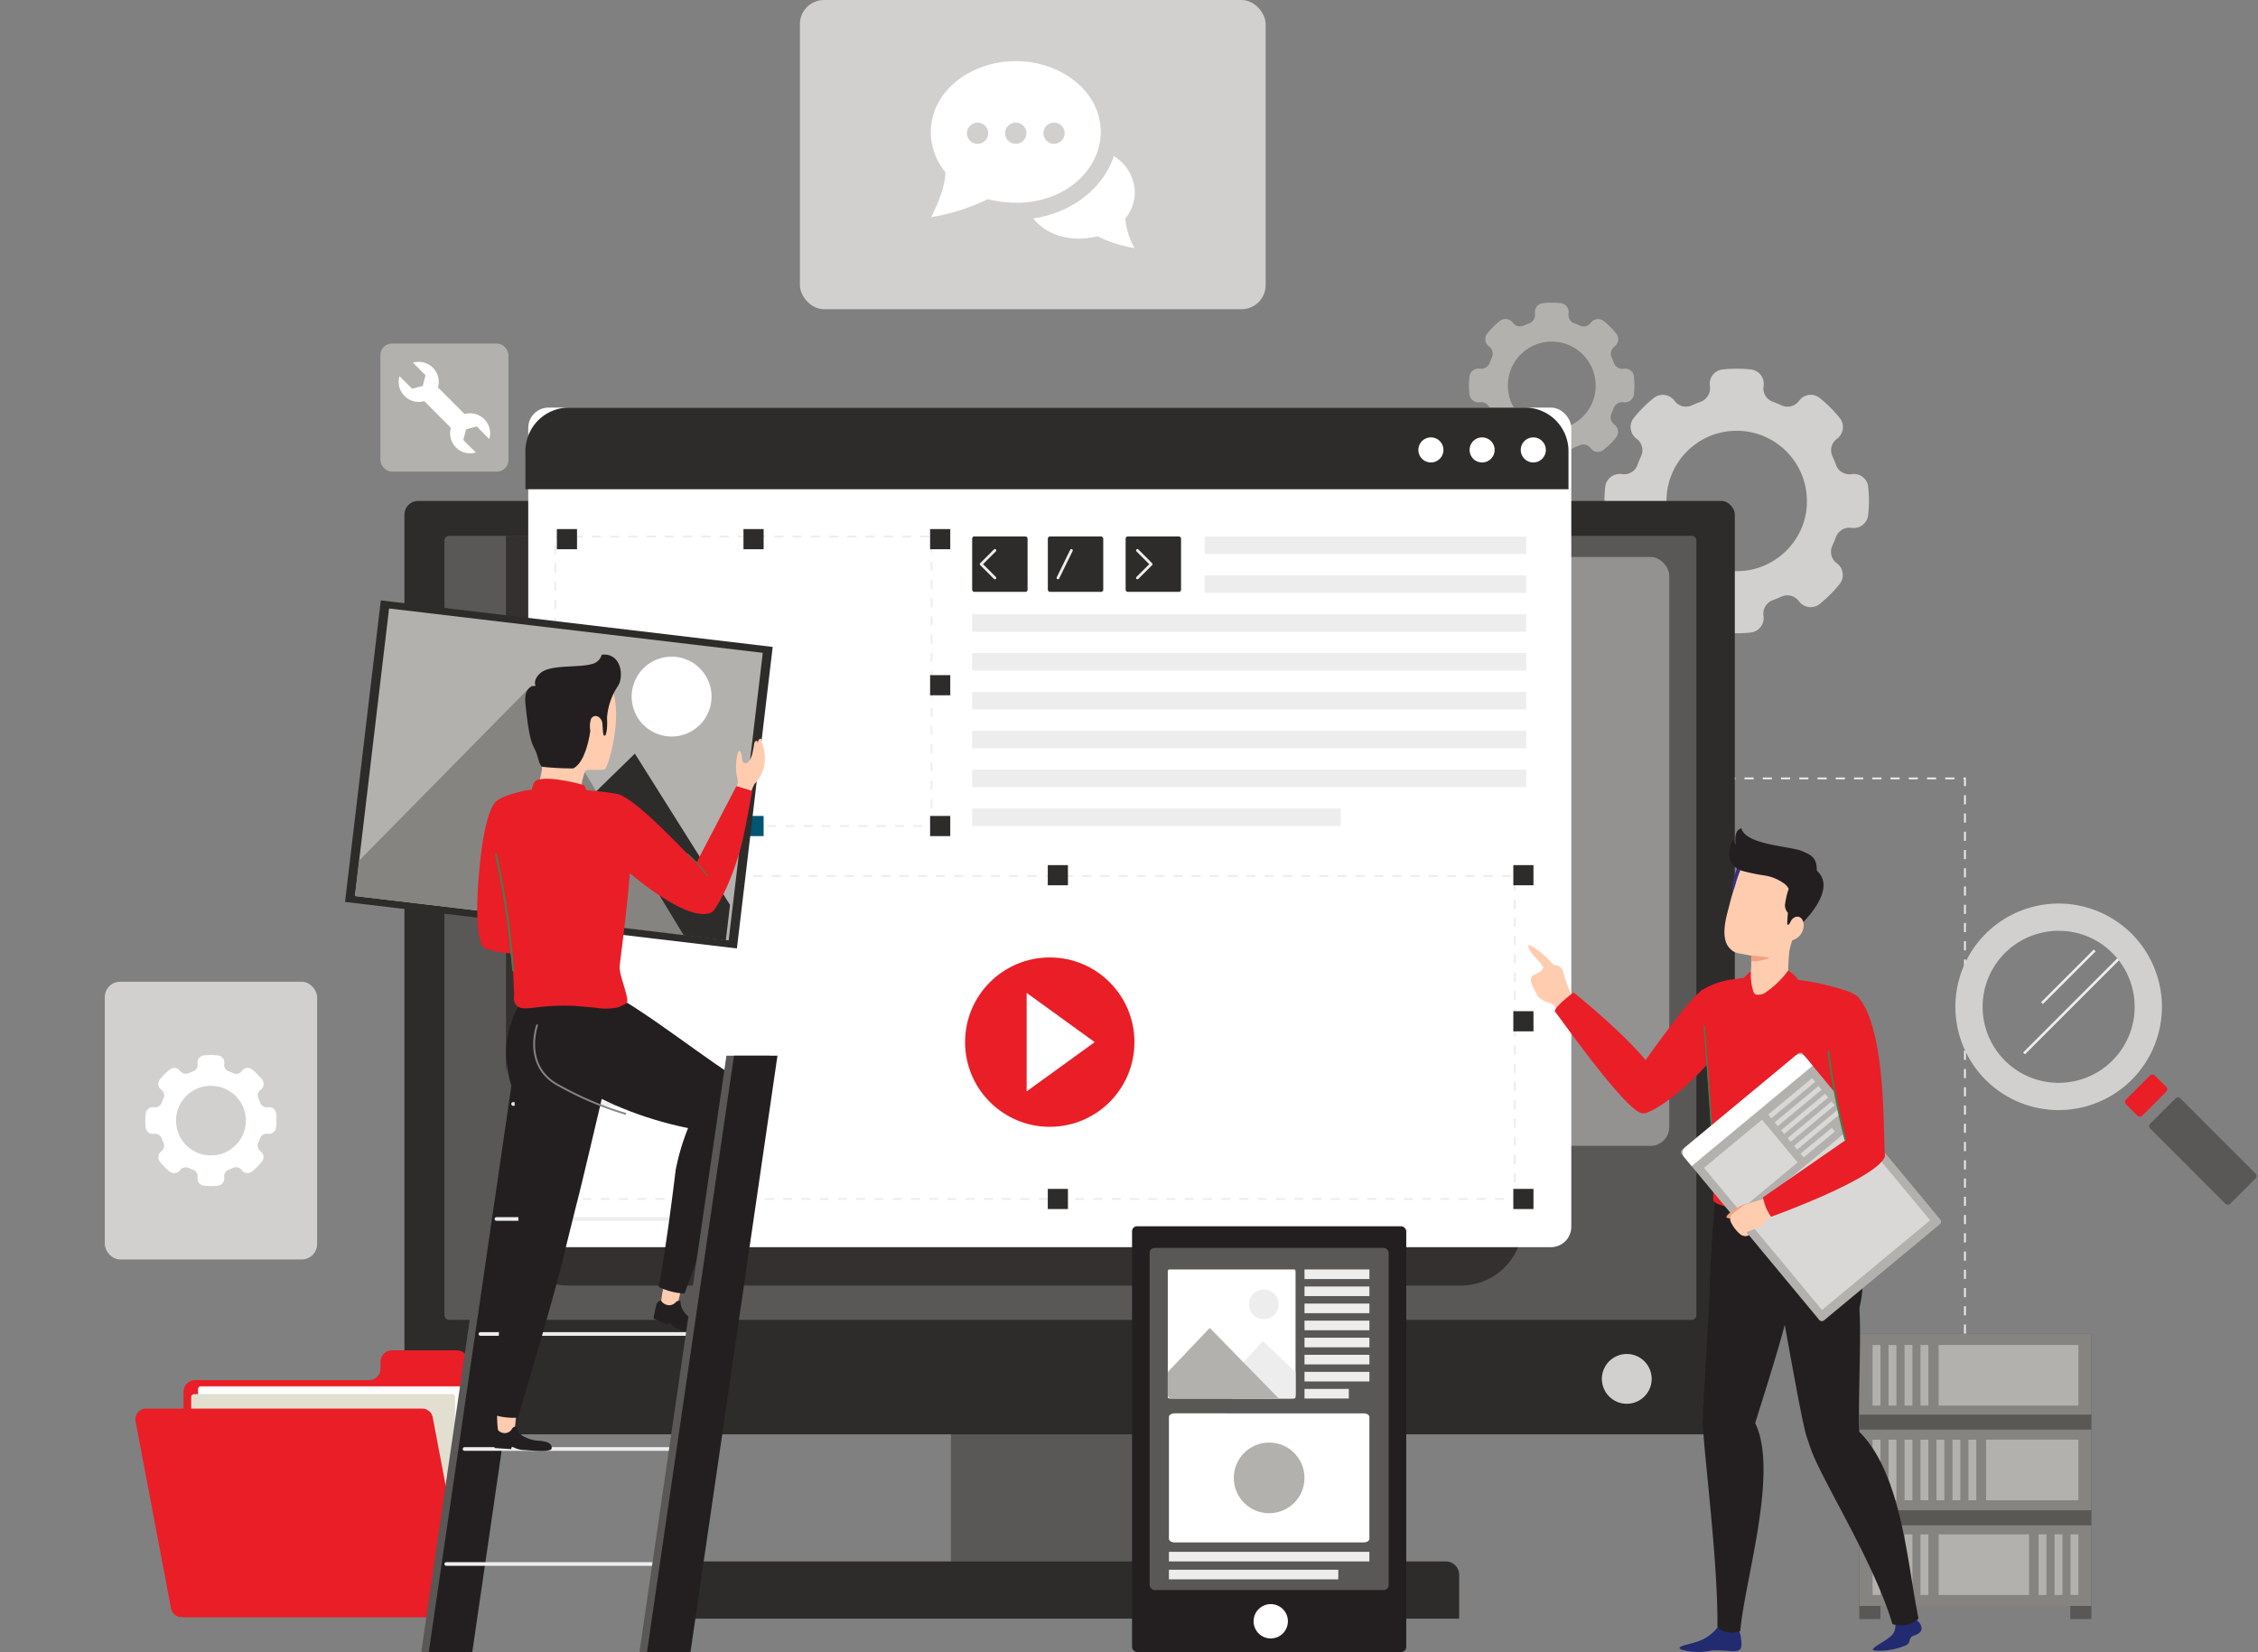 <svg xmlns="http://www.w3.org/2000/svg" width="306.333" height="224.112" viewBox="0 0 306.333 224.112">
  <rect x="0" y="0" width="306.333" height="224.112" fill="#808080" stroke="none"/>
  <g id="Group_154" data-name="Group 154" transform="translate(-29.39 -26.948)">
    <rect id="Rectangle_136" data-name="Rectangle 136" width="28.805" height="37.678" rx="2.088" transform="translate(43.608 160.132)" fill="#d1d0ce"/>
    <rect id="Rectangle_137" data-name="Rectangle 137" width="63.183" height="41.947" rx="3.263" transform="translate(137.912 26.949)" fill="#d1d0ce"/>
    <g id="Group_102" data-name="Group 102" transform="translate(228.68 68.018)">
      <path id="Path_926" data-name="Path 926" d="M166.82,66.322a2.007,2.007,0,0,0-.137-.535l-.006,0a2.447,2.447,0,0,0-.158-.308,1.722,1.722,0,0,0-.223-.276c-.043-.041-.079-.084-.122-.122a1.074,1.074,0,0,0-.133-.111h0c-.06-.041-.122-.084-.186-.12a1.492,1.492,0,0,0-.456-.193c-.054-.015-.107-.026-.165-.036a1.975,1.975,0,0,0-.636-.011l-.043.006a2.392,2.392,0,0,1-.445.011,2.022,2.022,0,0,1-.985-.362.858.858,0,0,1-.139-.111,1.457,1.457,0,0,1-.143-.137,1.658,1.658,0,0,1-.184-.24c-.049-.079-.1-.163-.139-.248-.021-.047-.041-.1-.058-.143l-.047-.122a11.543,11.543,0,0,0-.452-1.081l-.011-.021a1.722,1.722,0,0,1-.073-.191,1.844,1.844,0,0,1-.086-.812v0a2.293,2.293,0,0,1,.191-.636,1.85,1.85,0,0,1,.4-.548c.06-.051.118-.1.182-.152l.036-.028c.058-.043.111-.09.165-.137a1.962,1.962,0,0,0,.377-.482c.047-.086.083-.176.122-.266v-.006c.03-.09.058-.184.079-.274a1.9,1.9,0,0,0-.373-1.608,17.1,17.1,0,0,0-1.293-1.452,16.89,16.89,0,0,0-1.458-1.3,1.912,1.912,0,0,0-1.649-.366c-.075.021-.143.043-.212.064a1.843,1.843,0,0,0-.747.488,1.58,1.58,0,0,0-.154.18l-.036.043a1.954,1.954,0,0,1-.9.668,2.027,2.027,0,0,1-.4.1.235.235,0,0,1-.054,0,.348.348,0,0,1-.107.006,1.683,1.683,0,0,1-.4-.017,1.21,1.21,0,0,1-.3-.073,1.523,1.523,0,0,1-.191-.075c-.084-.036-.163-.079-.248-.111-.116-.058-.238-.111-.36-.158-.208-.086-.409-.165-.621-.24l-.021-.011a1.924,1.924,0,0,1-1.221-1.94l.006-.026.021-.154v-.017a1.949,1.949,0,0,0-1.48-2.174,1.431,1.431,0,0,0-.216-.043,18.147,18.147,0,0,0-3.9,0,1.951,1.951,0,0,0-1.709,2.111l.017.143a1.827,1.827,0,0,1,.021.287,1.957,1.957,0,0,1-1.1,1.765l-.161.064c-.2.073-.4.154-.6.233-.163.069-.317.137-.475.206-.039.017-.081.039-.118.054a1.935,1.935,0,0,1-2.371-.621l-.011-.011a1.963,1.963,0,0,0-2.623-.486c-.06.036-.118.079-.176.122a16.039,16.039,0,0,0-1.433,1.283,16.348,16.348,0,0,0-1.283,1.43,1.924,1.924,0,0,0-.338,1.782,1.661,1.661,0,0,0,.233.514,2.267,2.267,0,0,0,.285.351q.09.08.186.154l.011.011a1.937,1.937,0,0,1,.621,2.371c-.182.392-.345.788-.495,1.193a1.9,1.9,0,0,1-.385.64,2.793,2.793,0,0,1-.33.283,2.3,2.3,0,0,1-.388.2,1.786,1.786,0,0,1-.281.09,2.046,2.046,0,0,1-.732.026,1.823,1.823,0,0,0-.285-.021,2.03,2.03,0,0,0-.362.032,1.956,1.956,0,0,0-1.606,1.707,16.664,16.664,0,0,0,0,3.846,1.961,1.961,0,0,0,1.606,1.707,2.04,2.04,0,0,0,.647.011,1.635,1.635,0,0,1,.287-.021,2.006,2.006,0,0,1,1.114.338,2.419,2.419,0,0,1,.229.186,1.864,1.864,0,0,1,.486.737c.15.4.313.8.495,1.193a1.934,1.934,0,0,1-.441,2.223,2.008,2.008,0,0,1-.18.148V76.7l-.011,0c-.064.047-.126.1-.186.154a2.249,2.249,0,0,0-.285.349,1.7,1.7,0,0,0-.233.516,1.666,1.666,0,0,0-.039.173,1.649,1.649,0,0,0-.026.176,1.17,1.17,0,0,0-.015.2v.011c0,.019,0,.036,0,.058a2.453,2.453,0,0,0,.026.276,2.4,2.4,0,0,0,.071.263l0,.028a.041.041,0,0,0,.011.026l.032.09c.026.064.058.128.09.191l.021.032.021.039a1.678,1.678,0,0,0,.137.223,17.408,17.408,0,0,0,1.283,1.437,17.148,17.148,0,0,0,1.433,1.276,1.906,1.906,0,0,0,1.394.413,1.848,1.848,0,0,0,.493-.111,1.935,1.935,0,0,0,.919-.672l.154-.18a1.978,1.978,0,0,1,.762-.5l.668-.118a1.9,1.9,0,0,1,.8.176c.385.184.784.349,1.182.493a1.9,1.9,0,0,1,1.129,1.109,1.994,1.994,0,0,1,.118,1.013v.009a1.959,1.959,0,0,0,1.516,2.2l.015.006a1.059,1.059,0,0,0,.186.03,16.312,16.312,0,0,0,1.925.111,17.712,17.712,0,0,0,1.914-.1,1.931,1.931,0,0,0,1.186-.593,2.02,2.02,0,0,0,.313-.426,1.347,1.347,0,0,0,.111-.238,1.947,1.947,0,0,0,.111-1,1.866,1.866,0,0,1-.021-.287,1.937,1.937,0,0,1,1.263-1.835c.4-.143.794-.308,1.186-.488l.006,0a1.919,1.919,0,0,1,1.67.032,2.118,2.118,0,0,1,.381.248,1.241,1.241,0,0,1,.169.165,1.177,1.177,0,0,1,.154.173l.006.011a1.966,1.966,0,0,0,2.619.5,1.3,1.3,0,0,0,.18-.126c.493-.4.976-.829,1.437-1.283a19.134,19.134,0,0,0,1.283-1.437,1.938,1.938,0,0,0,.334-1.792,2.282,2.282,0,0,0-.094-.255,1.693,1.693,0,0,0-.139-.251,2.249,2.249,0,0,0-.285-.349c-.06-.054-.122-.107-.186-.154l-.011,0v-.006a2,2,0,0,1-.18-.148,1.94,1.94,0,0,1-.441-2.223,12.724,12.724,0,0,0,.495-1.193,1.948,1.948,0,0,1,2.12-1.24,2.008,2.008,0,0,0,1.321-.266,2.087,2.087,0,0,0,.274-.208c.043-.041.086-.079.129-.122s.069-.079.1-.116a1.929,1.929,0,0,0,.424-1.006,16.664,16.664,0,0,0,0-3.846Zm-8.356,2.9a.491.491,0,0,0-.011.1c-.021.158-.043.313-.064.467a5.01,5.01,0,0,1-.1.493l0,.021a9.182,9.182,0,0,1-.255.938c-.058.18-.126.362-.2.542-.062.158-.131.317-.206.471-.054.118-.111.233-.169.345a7.415,7.415,0,0,1-.531.9c-.047.075-.1.154-.154.229a.474.474,0,0,1-.073.1c-.06.084-.122.169-.193.253a3.013,3.013,0,0,1-.248.308,5.956,5.956,0,0,1-.546.593c-.079.086-.165.165-.248.244s-.182.161-.266.233c-.128.107-.255.212-.388.319a11.178,11.178,0,0,1-1,.679c-.107.062-.218.126-.326.184-.126.071-.253.133-.385.2s-.244.118-.373.169c-.2.086-.407.165-.619.24-.118.041-.233.084-.355.116-.261.079-.52.143-.786.2a3.338,3.338,0,0,1-.392.075,3.64,3.64,0,0,1-.4.058,10.107,10.107,0,0,1-2,.043,3.549,3.549,0,0,1-.4-.043,3.64,3.64,0,0,1-.4-.058c-.133-.021-.266-.043-.4-.075a10.069,10.069,0,0,1-1.341-.392c-.118-.043-.233-.086-.345-.137a.161.161,0,0,1-.043-.017c-.126-.054-.255-.111-.377-.169-.011-.006-.026-.011-.043-.021a3.989,3.989,0,0,1-.392-.2,7.978,7.978,0,0,1-.784-.478.024.024,0,0,1-.021-.011c-.122-.079-.24-.165-.355-.255s-.212-.158-.313-.244c-.148-.122-.287-.242-.424-.37s-.272-.255-.4-.388c-.111-.111-.216-.227-.319-.345a9.352,9.352,0,0,1-.991-1.347c-.079-.131-.158-.259-.227-.4a4.452,4.452,0,0,1-.233-.463c-.043-.09-.086-.173-.122-.266-.026-.058-.054-.111-.075-.173l-.094-.233c-.039-.1-.075-.2-.107-.308a.907.907,0,0,1-.043-.122c-.041-.126-.083-.255-.116-.385q-.087-.289-.148-.585c-.028-.116-.049-.238-.071-.355-.036-.223-.069-.445-.094-.672-.032-.323-.047-.653-.047-.977v-.015a9.566,9.566,0,0,1,.047-.959c0-.032,0-.064.011-.1.015-.154.036-.313.064-.467a4.979,4.979,0,0,1,.094-.493l.006-.021a9.165,9.165,0,0,1,.253-.938c.043-.128.092-.261.139-.388.036-.1.075-.2.116-.291.028-.064.054-.133.086-.2.036-.086.075-.169.116-.255a7.858,7.858,0,0,1,.383-.711l.2-.328a.093.093,0,0,1,.021-.032c.073-.1.143-.212.216-.313.1-.137.2-.27.3-.4s.212-.261.323-.383.223-.248.34-.37a10.018,10.018,0,0,1,1.972-1.548c.116-.064.233-.133.349-.195s.24-.122.362-.182.227-.111.345-.158a6.3,6.3,0,0,1,.672-.259,3.363,3.363,0,0,1,.323-.107c.133-.036.261-.075.394-.111a10.94,10.94,0,0,1,.784-.165,3.646,3.646,0,0,1,.4-.058c.133-.015.263-.032.4-.043a10.527,10.527,0,0,1,1.6,0,3.558,3.558,0,0,1,.4.043,3.646,3.646,0,0,1,.4.058,3.722,3.722,0,0,1,.4.075,8.017,8.017,0,0,1,.974.266c.09.026.176.054.266.084a9.093,9.093,0,0,1,1.3.589c.139.075.272.15.4.229s.255.154.377.238.244.171.36.261l.054.036c.116.09.233.18.349.276s.223.184.33.285a8.023,8.023,0,0,1,.672.679c.09.1.171.186.251.287.137.165.27.33.388.5.062.086.12.171.18.255a7.739,7.739,0,0,1,.546.923c.068.122.133.248.191.377.011.026.021.047.032.069.062.133.122.27.173.409.011.021.017.041.028.062.047.118.09.233.126.355a1.678,1.678,0,0,1,.069.208,8.983,8.983,0,0,1,.255.934c.017.094.039.184.054.281.043.244.079.488.107.732.03.323.047.647.047.974S158.494,68.894,158.464,69.217Z" transform="translate(-112.655 -41.359)" fill="#d1d0ce"/>
      <path id="Path_927" data-name="Path 927" d="M144.851,56.153a1.322,1.322,0,0,0-.088-.334l0,0a1.629,1.629,0,0,0-.1-.193.961.961,0,0,0-.139-.171.887.887,0,0,0-.077-.077.494.494,0,0,0-.081-.069h0a1.35,1.35,0,0,0-.116-.077.972.972,0,0,0-.285-.12c-.034-.009-.066-.017-.1-.024a1.241,1.241,0,0,0-.4-.006l-.028,0a1.348,1.348,0,0,1-.278.006,1.255,1.255,0,0,1-.617-.227.651.651,0,0,1-.088-.069.663.663,0,0,1-.088-.086.982.982,0,0,1-.118-.15c-.03-.049-.06-.1-.086-.156-.013-.03-.026-.06-.036-.09l-.03-.075c-.084-.229-.176-.456-.283-.679l-.006-.013a1.163,1.163,0,0,1-.047-.12,1.14,1.14,0,0,1-.051-.508v0a1.446,1.446,0,0,1,.118-.4,1.184,1.184,0,0,1,.253-.343c.036-.032.073-.066.113-.1l.024-.017a1.285,1.285,0,0,0,.1-.086,1.212,1.212,0,0,0,.236-.3,1.653,1.653,0,0,0,.077-.165v0a1.592,1.592,0,0,0,.049-.173,1.192,1.192,0,0,0-.233-1,10.575,10.575,0,0,0-1.722-1.724,1.2,1.2,0,0,0-1.032-.229l-.133.041a1.151,1.151,0,0,0-.469.306,1.234,1.234,0,0,0-.1.111l-.024.028a1.212,1.212,0,0,1-.809.48l-.032,0a.221.221,0,0,1-.066,0,1.107,1.107,0,0,1-.253-.011.722.722,0,0,1-.186-.047.772.772,0,0,1-.12-.047c-.051-.021-.1-.049-.154-.069-.073-.036-.15-.071-.227-.1-.129-.051-.255-.1-.388-.148l-.013-.006a1.2,1.2,0,0,1-.764-1.216l0-.015.013-.1v-.011a1.218,1.218,0,0,0-.925-1.36.738.738,0,0,0-.137-.028,11.234,11.234,0,0,0-2.439,0,1.22,1.22,0,0,0-1.069,1.321l.009.09a1.02,1.02,0,0,1,.015.18,1.225,1.225,0,0,1-.692,1.1l-.1.039c-.126.047-.253.1-.375.146-.1.045-.2.088-.3.131l-.073.032a1.213,1.213,0,0,1-1.484-.388l-.006-.006a1.231,1.231,0,0,0-1.643-.306c-.036.024-.073.051-.109.077a10.473,10.473,0,0,0-.9.8,9.869,9.869,0,0,0-.8.9,1.2,1.2,0,0,0-.212,1.114,1.1,1.1,0,0,0,.146.323,1.48,1.48,0,0,0,.18.218c.036.032.075.066.116.1l.006.006a1.214,1.214,0,0,1,.39,1.484c-.113.246-.216.495-.311.747a1.173,1.173,0,0,1-.242.4,1.617,1.617,0,0,1-.206.176,1.372,1.372,0,0,1-.242.126.986.986,0,0,1-.176.056,1.219,1.219,0,0,1-.458.017,1.272,1.272,0,0,0-.18-.013,1.31,1.31,0,0,0-.225.019,1.228,1.228,0,0,0-1.006,1.069,10.607,10.607,0,0,0,0,2.407,1.237,1.237,0,0,0,1.411,1.075,1.251,1.251,0,0,1,.876.2,1.253,1.253,0,0,1,.143.116,1.187,1.187,0,0,1,.3.463c.094.253.2.5.311.747a1.21,1.21,0,0,1-.276,1.39.929.929,0,0,1-.114.092v0l-.006,0a1.255,1.255,0,0,0-.116.1,1.48,1.48,0,0,0-.18.218,1.061,1.061,0,0,0-.146.321,1,1,0,0,0-.024.109c-.006.036-.013.073-.017.109a.791.791,0,0,0-.009.124v.006l0,.036a1.635,1.635,0,0,0,.017.173,1.55,1.55,0,0,0,.043.165l0,.017.006.017.019.056c.017.039.036.079.056.12l.015.019.013.024a1.013,1.013,0,0,0,.086.139,10.511,10.511,0,0,0,1.7,1.7,1.187,1.187,0,0,0,.872.259,1.151,1.151,0,0,0,.308-.069,1.219,1.219,0,0,0,.576-.422l.1-.114a1.265,1.265,0,0,1,.478-.315l.418-.073a1.188,1.188,0,0,1,.5.109c.244.116.493.218.741.308a1.209,1.209,0,0,1,.58.452,1.081,1.081,0,0,1,.126.242,1.221,1.221,0,0,1,.073.634v.006a1.23,1.23,0,0,0,.951,1.379l.009,0a.521.521,0,0,0,.118.019,10.146,10.146,0,0,0,1.2.071,11.128,11.128,0,0,0,1.2-.066,1.2,1.2,0,0,0,.743-.373,1.324,1.324,0,0,0,.195-.266.855.855,0,0,0,.071-.148,1.225,1.225,0,0,0,.069-.625,1.266,1.266,0,0,1-.013-.178,1.214,1.214,0,0,1,.79-1.15c.253-.09.5-.193.743-.3l0,0a1.207,1.207,0,0,1,1.045.019,1.489,1.489,0,0,1,.24.156.959.959,0,0,1,.1.1.917.917,0,0,1,.1.109l0,.009a1.229,1.229,0,0,0,1.638.311.829.829,0,0,0,.113-.079c.308-.248.61-.518.9-.8s.555-.591.8-.9a1.214,1.214,0,0,0,.21-1.122,1.419,1.419,0,0,0-.06-.158,1.107,1.107,0,0,0-.086-.156,1.479,1.479,0,0,0-.18-.218c-.036-.034-.077-.066-.116-.1l-.006,0v0a.928.928,0,0,1-.114-.092,1.213,1.213,0,0,1-.276-1.39,7.737,7.737,0,0,0,.308-.747,1.223,1.223,0,0,1,1.328-.777,1.259,1.259,0,0,0,.827-.165,1.361,1.361,0,0,0,.173-.131l.079-.075c.023-.024.043-.051.062-.073a1.209,1.209,0,0,0,.268-.632,10.6,10.6,0,0,0,0-2.407Zm-5.232,1.814a.272.272,0,0,0-.006.06c-.013.1-.028.195-.041.291a3.13,3.13,0,0,1-.06.308l0,.013a5.574,5.574,0,0,1-.161.589c-.036.111-.079.225-.122.338s-.083.2-.131.3c-.032.073-.069.146-.1.214a4.58,4.58,0,0,1-.332.565c-.03.047-.064.1-.1.143a.237.237,0,0,1-.047.062,1.625,1.625,0,0,1-.12.158,1.843,1.843,0,0,1-.154.193,4.042,4.042,0,0,1-.343.373c-.049.054-.1.1-.156.152l-.165.146-.242.2a6.554,6.554,0,0,1-.625.426c-.066.039-.135.079-.2.116-.081.043-.161.084-.244.122s-.152.073-.231.107c-.126.054-.255.1-.388.15-.075.026-.148.051-.223.073-.163.049-.326.09-.492.126a1.888,1.888,0,0,1-.244.045,2.019,2.019,0,0,1-.251.036,6.278,6.278,0,0,1-1.253.028,1.993,1.993,0,0,1-.251-.028,2.044,2.044,0,0,1-.248-.036c-.084-.013-.165-.026-.248-.045a6.485,6.485,0,0,1-.839-.246c-.073-.026-.148-.054-.216-.086l-.026-.011c-.081-.032-.161-.071-.236-.107l-.028-.013a2.428,2.428,0,0,1-.246-.126,4.986,4.986,0,0,1-.49-.3l-.013-.006c-.077-.051-.15-.1-.223-.161s-.133-.1-.195-.152c-.094-.077-.18-.152-.266-.231s-.169-.161-.251-.244-.135-.141-.2-.214a5.858,5.858,0,0,1-.621-.844c-.049-.084-.1-.163-.141-.248a3.049,3.049,0,0,1-.146-.289c-.028-.056-.054-.109-.077-.167a.836.836,0,0,1-.047-.109c-.019-.045-.039-.1-.06-.146s-.045-.126-.066-.193a.771.771,0,0,1-.026-.075c-.026-.081-.054-.161-.073-.244-.036-.118-.066-.242-.094-.364-.015-.073-.028-.15-.043-.223-.021-.139-.043-.278-.06-.422-.019-.2-.028-.407-.028-.61v-.011c0-.2.009-.4.028-.6l.009-.06c.009-.1.021-.195.039-.291s.034-.208.06-.311l0-.013a6.069,6.069,0,0,1,.158-.587c.026-.079.056-.163.086-.242.024-.06.047-.124.073-.184.017-.039.034-.081.054-.122s.047-.1.073-.158a4.462,4.462,0,0,1,.24-.445l.126-.206.013-.019c.047-.066.09-.133.137-.2.058-.086.122-.169.188-.253s.133-.163.2-.238.141-.156.214-.233a6.212,6.212,0,0,1,1.233-.968l.218-.124c.075-.039.15-.075.227-.111a2.227,2.227,0,0,1,.216-.1c.139-.062.278-.116.42-.163.066-.026.133-.045.2-.066l.246-.069q.122-.035.244-.058a1.983,1.983,0,0,1,.246-.045,2.042,2.042,0,0,1,.248-.036c.084-.011.167-.021.253-.028a6.524,6.524,0,0,1,1,0,1.917,1.917,0,0,1,.248.028,2.017,2.017,0,0,1,.251.036,2.1,2.1,0,0,1,.248.045,5.153,5.153,0,0,1,.61.167c.056.017.109.032.167.054a5.548,5.548,0,0,1,.816.368c.086.045.169.092.248.141s.161.1.236.15.152.107.227.163l.032.024q.109.084.218.173c.071.056.139.116.206.178a4.658,4.658,0,0,1,.422.426,2.019,2.019,0,0,1,.156.178,3.44,3.44,0,0,1,.242.317c.041.051.077.1.113.158a4.935,4.935,0,0,1,.343.578c.043.075.081.154.118.236l.021.043c.039.084.075.169.109.255l.017.041c.03.073.056.146.079.223a1.132,1.132,0,0,1,.043.128c.062.193.116.388.158.585.011.06.024.116.034.176.026.152.049.306.066.458.019.2.03.4.03.61S139.639,57.764,139.62,57.967Z" transform="translate(-122.454 -46.127)" fill="#b2b1ad"/>
    </g>
    <g id="Group_103" data-name="Group 103" transform="translate(281.632 207.918)">
      <rect id="Rectangle_138" data-name="Rectangle 138" width="31.494" height="36.895" transform="translate(0 0)" fill="#595856"/>
      <rect id="Rectangle_139" data-name="Rectangle 139" width="31.494" height="10.942" transform="translate(0 0)" fill="#868481"/>
      <rect id="Rectangle_140" data-name="Rectangle 140" width="31.494" height="10.942" transform="translate(0 12.976)" fill="#868481"/>
      <rect id="Rectangle_141" data-name="Rectangle 141" width="31.494" height="10.942" transform="translate(0 25.953)" fill="#868481"/>
      <rect id="Rectangle_142" data-name="Rectangle 142" width="2.87" height="1.782" transform="translate(0 36.895)" fill="#595856"/>
      <rect id="Rectangle_143" data-name="Rectangle 143" width="2.87" height="1.782" transform="translate(28.623 36.895)" fill="#595856"/>
      <rect id="Rectangle_144" data-name="Rectangle 144" width="1.067" height="8.221" transform="translate(1.804 1.491)" fill="#b2b1ad"/>
      <rect id="Rectangle_145" data-name="Rectangle 145" width="1.067" height="8.221" transform="translate(3.971 1.491)" fill="#b2b1ad"/>
      <rect id="Rectangle_146" data-name="Rectangle 146" width="1.067" height="8.221" transform="translate(6.139 1.491)" fill="#b2b1ad"/>
      <rect id="Rectangle_147" data-name="Rectangle 147" width="1.067" height="8.221" transform="translate(8.306 1.491)" fill="#b2b1ad"/>
      <rect id="Rectangle_148" data-name="Rectangle 148" width="18.962" height="8.221" transform="translate(10.763 1.491)" fill="#b2b1ad"/>
      <rect id="Rectangle_149" data-name="Rectangle 149" width="1.067" height="8.221" transform="translate(1.804 14.337)" fill="#b2b1ad"/>
      <rect id="Rectangle_150" data-name="Rectangle 150" width="1.067" height="8.221" transform="translate(3.971 14.337)" fill="#b2b1ad"/>
      <rect id="Rectangle_151" data-name="Rectangle 151" width="1.067" height="8.221" transform="translate(6.139 14.337)" fill="#b2b1ad"/>
      <rect id="Rectangle_152" data-name="Rectangle 152" width="1.067" height="8.221" transform="translate(8.306 14.337)" fill="#b2b1ad"/>
      <rect id="Rectangle_153" data-name="Rectangle 153" width="1.067" height="8.221" transform="translate(10.474 14.337)" fill="#b2b1ad"/>
      <rect id="Rectangle_154" data-name="Rectangle 154" width="1.067" height="8.221" transform="translate(12.642 14.337)" fill="#b2b1ad"/>
      <rect id="Rectangle_155" data-name="Rectangle 155" width="1.067" height="8.221" transform="translate(14.809 14.337)" fill="#b2b1ad"/>
      <rect id="Rectangle_156" data-name="Rectangle 156" width="12.524" height="8.221" transform="translate(17.202 14.337)" fill="#b2b1ad"/>
      <rect id="Rectangle_157" data-name="Rectangle 157" width="1.067" height="8.221" transform="translate(1.804 27.183)" fill="#b2b1ad"/>
      <rect id="Rectangle_158" data-name="Rectangle 158" width="1.067" height="8.221" transform="translate(3.971 27.183)" fill="#b2b1ad"/>
      <rect id="Rectangle_159" data-name="Rectangle 159" width="1.067" height="8.221" transform="translate(6.139 27.183)" fill="#b2b1ad"/>
      <rect id="Rectangle_160" data-name="Rectangle 160" width="1.067" height="8.221" transform="translate(8.306 27.183)" fill="#b2b1ad"/>
      <rect id="Rectangle_161" data-name="Rectangle 161" width="1.067" height="8.221" transform="translate(24.324 27.183)" fill="#b2b1ad"/>
      <rect id="Rectangle_162" data-name="Rectangle 162" width="1.067" height="8.221" transform="translate(26.491 27.183)" fill="#b2b1ad"/>
      <rect id="Rectangle_163" data-name="Rectangle 163" width="1.067" height="8.221" transform="translate(28.659 27.183)" fill="#b2b1ad"/>
      <rect id="Rectangle_164" data-name="Rectangle 164" width="12.267" height="8.221" transform="translate(10.763 27.183)" fill="#b2b1ad"/>
    </g>
    <path id="Path_928" data-name="Path 928" d="M138.754,76.26h32.38v75.372" transform="translate(124.832 56.286)" fill="none" stroke="#ededed" stroke-miterlimit="10" stroke-width="0.248" stroke-dasharray="1.238"/>
    <g id="Group_128" data-name="Group 128" transform="translate(84.259 82.241)">
      <g id="Group_115" data-name="Group 115">
        <g id="Group_104" data-name="Group 104" transform="translate(0 12.666)">
          <rect id="Rectangle_165" data-name="Rectangle 165" width="32.969" height="31.157" transform="translate(74.141 114.759)" fill="#595856"/>
          <path id="Rectangle_166" data-name="Rectangle 166" d="M1.813,0H103.879a1.813,1.813,0,0,1,1.813,1.813V7.762a0,0,0,0,1,0,0H0a0,0,0,0,1,0,0V1.813A1.813,1.813,0,0,1,1.813,0Z" transform="translate(37.397 143.868)" fill="#2d2c2b"/>
          <rect id="Rectangle_167" data-name="Rectangle 167" width="180.487" height="126.626" rx="1.838" fill="#2d2c2b"/>
          <path id="Rectangle_168" data-name="Rectangle 168" d="M.65,0H169.2a.65.65,0,0,1,.65.65V105.714a.65.65,0,0,1-.65.65H.653A.653.653,0,0,1,0,105.712V.65A.65.65,0,0,1,.65,0Z" transform="translate(5.423 4.732)" fill="#595856"/>
          <path id="Path_929" data-name="Path 929" d="M137.628,116.1a3.377,3.377,0,1,1-3.377-3.377A3.376,3.376,0,0,1,137.628,116.1Z" transform="translate(31.578 3.003)" fill="#d1d0ce"/>
        </g>
        <g id="Group_107" data-name="Group 107" transform="translate(52.739 20.27)" opacity="0.35">
          <g id="Group_106" data-name="Group 106">
            <g id="Group_105" data-name="Group 105">
              <rect id="Rectangle_169" data-name="Rectangle 169" width="118.849" height="79.887" rx="2.533" fill="#fff"/>
            </g>
          </g>
        </g>
        <g id="Group_110" data-name="Group 110" transform="translate(13.774 17.398)" opacity="0.7" style="mix-blend-mode: multiply;isolation: isolate">
          <g id="Group_109" data-name="Group 109">
            <g id="Group_108" data-name="Group 108">
              <path id="Path_930" data-name="Path 930" d="M199.394,60.893v93.294a8.415,8.415,0,0,1-8.414,8.414H69.857a8.413,8.413,0,0,1-8.412-8.414V60.893Z" transform="translate(-61.445 -60.893)" fill="#231f20"/>
            </g>
          </g>
        </g>
        <g id="Group_114" data-name="Group 114" transform="translate(16.412)">
          <g id="Group_113" data-name="Group 113" transform="translate(0.383)">
            <g id="Group_112" data-name="Group 112">
              <g id="Group_111" data-name="Group 111">
                <rect id="Rectangle_170" data-name="Rectangle 170" width="141.508" height="113.901" rx="2.76" fill="#fff"/>
              </g>
            </g>
          </g>
          <path id="Path_931" data-name="Path 931" d="M198.277,52.769H68.587a5.909,5.909,0,0,0-5.91,5.908v5.174h141.51V58.677A5.909,5.909,0,0,0,198.277,52.769Z" transform="translate(-62.677 -52.768)" fill="#2d2c2b"/>
          <path id="Path_932" data-name="Path 932" d="M122.652,56.36a1.7,1.7,0,1,1-1.7-1.7A1.7,1.7,0,0,1,122.652,56.36Z" transform="translate(1.892 -50.616)" fill="#fff"/>
          <path id="Path_933" data-name="Path 933" d="M125.9,56.36a1.7,1.7,0,1,1-1.7-1.7A1.706,1.706,0,0,1,125.9,56.36Z" transform="translate(5.593 -50.616)" fill="#fff"/>
          <path id="Path_934" data-name="Path 934" d="M129.14,56.36a1.7,1.7,0,1,1-1.7-1.7A1.706,1.706,0,0,1,129.14,56.36Z" transform="translate(9.295 -50.616)" fill="#fff"/>
        </g>
      </g>
      <g id="Group_116" data-name="Group 116" transform="translate(20.128 17.485)">
        <rect id="Rectangle_171" data-name="Rectangle 171" width="43.619" height="2.381" transform="translate(88.439)" fill="#ededed"/>
        <rect id="Rectangle_172" data-name="Rectangle 172" width="130.516" height="43.813" transform="translate(0 46.064)" fill="none" stroke="#ededed" stroke-miterlimit="10" stroke-width="0.248" stroke-dasharray="1.238"/>
        <rect id="Rectangle_173" data-name="Rectangle 173" width="43.619" height="2.381" transform="translate(88.439 5.272)" fill="#ededed"/>
        <rect id="Rectangle_174" data-name="Rectangle 174" width="75.164" height="2.381" transform="translate(56.893 10.543)" fill="#ededed"/>
        <rect id="Rectangle_175" data-name="Rectangle 175" width="75.164" height="2.381" transform="translate(56.893 15.815)" fill="#ededed"/>
        <rect id="Rectangle_176" data-name="Rectangle 176" width="75.164" height="2.381" transform="translate(56.893 21.087)" fill="#ededed"/>
        <rect id="Rectangle_177" data-name="Rectangle 177" width="75.164" height="2.381" transform="translate(56.893 26.359)" fill="#ededed"/>
        <rect id="Rectangle_178" data-name="Rectangle 178" width="75.164" height="2.381" transform="translate(56.893 31.63)" fill="#ededed"/>
        <rect id="Rectangle_179" data-name="Rectangle 179" width="49.996" height="2.381" transform="translate(56.893 36.902)" fill="#ededed"/>
        <rect id="Rectangle_180" data-name="Rectangle 180" width="51.055" height="39.283" transform="translate(0.339)" fill="none" stroke="#ededed" stroke-miterlimit="10" stroke-width="0.248" stroke-dasharray="1.238"/>
      </g>
      <g id="Group_120" data-name="Group 120" transform="translate(77.021 17.485)">
        <g id="Group_117" data-name="Group 117">
          <rect id="Rectangle_181" data-name="Rectangle 181" width="7.516" height="7.516" rx="0.281" fill="#2d2c2b"/>
          <path id="Path_935" data-name="Path 935" d="M93.415,65.551l-1.867-1.867,1.867-1.867" transform="translate(-90.331 -59.926)" fill="none" stroke="#ededed" stroke-linecap="round" stroke-linejoin="round" stroke-width="0.371"/>
        </g>
        <g id="Group_118" data-name="Group 118" transform="translate(20.82)">
          <rect id="Rectangle_182" data-name="Rectangle 182" width="7.516" height="7.516" rx="0.281" fill="#2d2c2b"/>
          <path id="Path_936" data-name="Path 936" d="M101.448,65.551l1.867-1.867-1.867-1.867" transform="translate(-99.851 -59.926)" fill="none" stroke="#ededed" stroke-linecap="round" stroke-linejoin="round" stroke-width="0.371"/>
        </g>
        <g id="Group_119" data-name="Group 119" transform="translate(10.266)">
          <rect id="Rectangle_183" data-name="Rectangle 183" width="7.516" height="7.516" rx="0.281" fill="#2d2c2b"/>
          <line id="Line_27" data-name="Line 27" x1="1.828" y2="3.735" transform="translate(1.37 1.89)" fill="none" stroke="#ededed" stroke-linecap="round" stroke-linejoin="round" stroke-width="0.371"/>
        </g>
      </g>
      <g id="Group_123" data-name="Group 123" transform="translate(20.677 16.482)">
        <g id="Group_121" data-name="Group 121">
          <rect id="Rectangle_184" data-name="Rectangle 184" width="2.735" height="2.735" fill="#2d2c2b"/>
          <rect id="Rectangle_185" data-name="Rectangle 185" width="2.735" height="2.735" transform="translate(50.637)" fill="#2d2c2b"/>
          <rect id="Rectangle_186" data-name="Rectangle 186" width="2.735" height="2.735" transform="translate(0 19.815)" fill="#005573"/>
          <rect id="Rectangle_187" data-name="Rectangle 187" width="2.735" height="2.735" transform="translate(50.637 19.815)" fill="#2d2c2b"/>
          <rect id="Rectangle_188" data-name="Rectangle 188" width="2.735" height="2.735" transform="translate(25.318)" fill="#2d2c2b"/>
        </g>
        <g id="Group_122" data-name="Group 122" transform="translate(0 38.918)">
          <rect id="Rectangle_189" data-name="Rectangle 189" width="2.735" height="2.735" fill="#005573"/>
          <rect id="Rectangle_190" data-name="Rectangle 190" width="2.735" height="2.735" transform="translate(50.637)" fill="#2d2c2b"/>
          <rect id="Rectangle_191" data-name="Rectangle 191" width="2.735" height="2.735" transform="translate(25.318)" fill="#005573"/>
        </g>
      </g>
      <g id="Group_126" data-name="Group 126" transform="translate(19.92 62.071)">
        <g id="Group_124" data-name="Group 124">
          <rect id="Rectangle_192" data-name="Rectangle 192" width="2.735" height="2.735" fill="#005573"/>
          <rect id="Rectangle_193" data-name="Rectangle 193" width="2.735" height="2.735" transform="translate(130.516)" fill="#2d2c2b"/>
          <rect id="Rectangle_194" data-name="Rectangle 194" width="2.735" height="2.735" transform="translate(0 19.815)" fill="#005573"/>
          <rect id="Rectangle_195" data-name="Rectangle 195" width="2.735" height="2.735" transform="translate(130.516 19.815)" fill="#2d2c2b"/>
          <rect id="Rectangle_196" data-name="Rectangle 196" width="2.735" height="2.735" transform="translate(67.359)" fill="#2d2c2b"/>
        </g>
        <g id="Group_125" data-name="Group 125" transform="translate(0 43.923)">
          <rect id="Rectangle_197" data-name="Rectangle 197" width="2.735" height="2.735" fill="#005573"/>
          <rect id="Rectangle_198" data-name="Rectangle 198" width="2.735" height="2.735" transform="translate(130.516)" fill="#2d2c2b"/>
          <rect id="Rectangle_199" data-name="Rectangle 199" width="2.735" height="2.735" transform="translate(67.359)" fill="#2d2c2b"/>
        </g>
      </g>
      <g id="Group_127" data-name="Group 127" transform="translate(76.061 74.596)">
        <circle id="Ellipse_38" data-name="Ellipse 38" cx="11.488" cy="11.488" r="11.488" fill="#e91e27"/>
        <path id="Path_937" data-name="Path 937" d="M94.432,103.208V89.849l9.23,6.679Z" transform="translate(-86.079 -85.04)" fill="#fff"/>
      </g>
    </g>
    <g id="Group_129" data-name="Group 129" transform="translate(47.757 210.139)">
      <path id="Path_938" data-name="Path 938" d="M79.654,114.053v33.115a1.518,1.518,0,0,1-1.516,1.52H41.02V118.094a1.562,1.562,0,0,1,1.559-1.559h23.6a1.556,1.556,0,0,0,1.559-1.553v-.929a1.559,1.559,0,0,1,1.559-1.559H78.1A1.556,1.556,0,0,1,79.654,114.053Z" transform="translate(-34.482 -112.494)" fill="#e91e27"/>
      <rect id="Rectangle_200" data-name="Rectangle 200" width="35.792" height="27.996" rx="0.372" transform="translate(8.498 4.879)" fill="#fcfcfc"/>
      <rect id="Rectangle_201" data-name="Rectangle 201" width="35.792" height="27.996" rx="0.372" transform="translate(7.57 5.94)" fill="#e2ded0"/>
      <path id="Path_939" data-name="Path 939" d="M81.691,144.472H44.226a1.45,1.45,0,0,1-1.424-1.178l-4.81-25.389a1.449,1.449,0,0,1,1.424-1.72H76.881a1.45,1.45,0,0,1,1.424,1.18l4.81,25.387A1.449,1.449,0,0,1,81.691,144.472Z" transform="translate(-37.967 -108.28)" fill="#e91e27"/>
    </g>
    <g id="Group_130" data-name="Group 130" transform="translate(29.39 246.331)">
      <path id="Path_940" data-name="Path 940" d="M29.39,129.4" transform="translate(-29.39 -129.395)" fill="none" stroke="#ededed" stroke-linecap="round" stroke-miterlimit="10" stroke-width="0.248"/>
    </g>
    <g id="Group_136" data-name="Group 136" transform="translate(236.72 139.306)">
      <g id="Group_135" data-name="Group 135" transform="translate(0 0)">
        <g id="Group_134" data-name="Group 134">
          <path id="Path_941" data-name="Path 941" d="M140.944,130.391a5.574,5.574,0,0,1-2.319,1.756c-1.238.552-3.861.814-2.4,1.3a8.724,8.724,0,0,0,4.017.054,19.033,19.033,0,0,1,2.675.124c1.338-.009,1.386-.379,1.2-1.889C143.869,129.659,141.546,129.218,140.944,130.391Z" transform="translate(-115.268 -21.962)" fill="#222b70"/>
          <path id="Path_942" data-name="Path 942" d="M151,129.934c-.075.42.52,1.69-.544,2.621s-3.482,1.914-1.88,1.951a9.331,9.331,0,0,0,3.955-.737c.814-.4.165-1.036,1.176-1.356,1.332-.42,1.056-1.4.364-2C153.183,128.413,151.238,128.578,151,129.934Z" transform="translate(-101.287 -22.922)" fill="#222b70"/>
          <path id="Path_943" data-name="Path 943" d="M157.919,119.068s3.191-9.382-5.861-17.11a34.443,34.443,0,0,1-8.737,2.165,20.222,20.222,0,0,1-4.882-.2s-.726,8.377-.737,12.87Z" transform="translate(-113.088 -53.688)" fill="#231f20"/>
          <path id="Path_944" data-name="Path 944" d="M140.176,105.449c-.711.27-1.587,1.345-1.974,7.626-.092,1.471-.69,12.823-.9,15.587a8.084,8.084,0,0,0,0,1.268,4.777,4.777,0,0,0-.032.818c.186,4.484,2.081,18.851,1.981,27.524a2.029,2.029,0,0,0,.732.6,3.482,3.482,0,0,0,2.366.019c.619-6.985,5.251-21.62,2.026-28.224,1.281-4.114,4.137-12.966,4.715-16.386C150.026,108.758,143.735,104.107,140.176,105.449Z" transform="translate(-113.588 -49.969)" fill="#231f20"/>
          <path id="Path_945" data-name="Path 945" d="M153.177,131.089c-.261-4.384.52-15.536-.242-18.984-1.208-5.474-7.512-7.743-10.3-5.163-.559.516-.959,3.542-.505,4.947s3.047,17.168,3.891,19.81c.12.373.5,1.5.6,1.773,1.5,4.231,8.589,15.376,11.05,23.7a3.718,3.718,0,0,0,.917.163,3.336,3.336,0,0,0,2.628-.923C159.738,149.542,159.04,136.9,153.177,131.089Z" transform="translate(-108.265 -49.212)" fill="#231f20"/>
          <path id="Path_946" data-name="Path 946" d="M131.225,96.784s-1.146-1.257-1.478-1.739-1.923-.561-2.366-1.5-1.368-2.231-.37-2.713.962-.518,1.221-.887-1.664-1.775-2-2.848,2.664,1.443,3.107,2.071,1.146.075,1.589,1.184a14.9,14.9,0,0,0,1.664,4.1" transform="translate(-126.208 -70.952)" fill="#ffccb0"/>
          <path id="Path_947" data-name="Path 947" d="M147.787,90.51c-2.191,1.878-5.855,7.077-7.587,9.465-3.276-3.983-9.769-9.182-9.769-9.182s-2.945,2.208-2.486,2.655,9.572,13.575,11.859,13.75a1.623,1.623,0,0,0,.861-.216c0,.006,3.264-1.283,8.039-6.578a1.6,1.6,0,0,1,2.46-.18l1.409-11.258A10.819,10.819,0,0,0,147.787,90.51Z" transform="translate(-124.281 -68.517)" fill="#e91e27"/>
          <g id="Group_133" data-name="Group 133" transform="translate(20.55)">
            <path id="Path_948" data-name="Path 948" d="M137.218,91.71a11.961,11.961,0,0,1,8.167-2.863c2.876.09,10.709.565,11.585,2.488.448.985.927,11.056.272,14.53-.493,2.61-1.752,9.08-1.752,10.641s.837,2.229.448,2.683c-.878,1.015-6.87,1.441-9.684,1.441-2.505,0-6.767-.666-6.983-1.469-.1-.377.092-2.456-.024-5.18-.248-5.878-.852-14.754-1.3-15.964C137.445,96.671,136.068,92.667,137.218,91.71Z" transform="translate(-134.701 -68.661)" fill="#e91e27"/>
            <path id="Path_949" data-name="Path 949" d="M137.357,91.922s.6,7.649.818,11.2c0,0,.3,4.728.364,6.431" transform="translate(-134.033 -65.143)" fill="#e91e27" stroke="#3a8352" stroke-miterlimit="10" stroke-width="0.186"/>
            <path id="Path_950" data-name="Path 950" d="M146.506,92.482s-3.009,2.069-5.024,1.942a4.194,4.194,0,0,1-1.576-1.985,5.22,5.22,0,0,0,.779-.441,12.288,12.288,0,0,0,.137-2.116c0-.291.013-.563.013-.784.009-.3.009-.505.009-.505l5.966-2.54a9.9,9.9,0,0,0-.822,2.527,29.6,29.6,0,0,0-.15,3.366C145.838,92.21,146.506,92.482,146.506,92.482Z" transform="translate(-131.123 -71.842)" fill="#ffccb0"/>
            <path id="Path_951" data-name="Path 951" d="M139.905,81.82a15.354,15.354,0,0,0-.784,2.726,1.107,1.107,0,0,0,.636,1.2,26.417,26.417,0,0,0,1.159-3.816" transform="translate(-132.026 -76.674)" fill="#3b2e7a"/>
            <path id="Path_952" data-name="Path 952" d="M144.409,81.339c-.728.2-2.647-.2-3.176.6a17.98,17.98,0,0,0-1.193,3.244c-.394,1.054-.651,2.18-.94,3.266-.373,1.415-.989,4.011.4,5.2a1.848,1.848,0,0,0,1.069.542c.655.118,1.308.253,1.964.37a6.573,6.573,0,0,0,3.152.066c1.347-.437,2.088-2.291,2.435-3.55l1.985-7.214Z" transform="translate(-132.572 -77.223)" fill="#ffccb0"/>
            <path id="Path_953" data-name="Path 953" d="M144.661,88.433a4.537,4.537,0,0,1,1.4,1.334,13.628,13.628,0,0,1-3.411,4.865,7.905,7.905,0,0,0-1.707-2.81A12.74,12.74,0,0,0,144.661,88.433Z" transform="translate(-129.944 -69.126)" fill="#e91e27"/>
            <path id="Path_954" data-name="Path 954" d="M141.674,91.619a5.082,5.082,0,0,0-2.069,2.176,10.959,10.959,0,0,1,.313-4.047s.944-1.21,1.272-1.233A7.837,7.837,0,0,0,141.674,91.619Z" transform="translate(-131.54 -69.033)" fill="#e91e27"/>
            <g id="Group_131" data-name="Group 131" transform="translate(0 30.269)">
              <path id="Rectangle_202" data-name="Rectangle 202" d="M.463,0H20.871a.463.463,0,0,1,.463.463V29.639a.463.463,0,0,1-.463.463H.466A.466.466,0,0,1,0,29.637V.463A.463.463,0,0,1,.463,0Z" transform="translate(0 13.623) rotate(-39.684)" fill="#b2b1ad"/>
              <path id="Path_955" data-name="Path 955" d="M152.644,94.1l.981,1.184-16.418,13.624-.981-1.184a.992.992,0,0,1,.126-1.4L151.243,93.97A.991.991,0,0,1,152.644,94.1Z" transform="translate(-135.589 -93.337)" fill="#fff"/>
              <path id="Path_956" data-name="Path 956" d="M142.194,95.969a.59.59,0,1,1-.831-.077A.591.591,0,0,1,142.194,95.969Z" transform="translate(-129.704 -91.036)" fill="#fff"/>
              <path id="Path_957" data-name="Path 957" d="M143.137,95.188a.591.591,0,1,1-.831-.077A.591.591,0,0,1,143.137,95.188Z" transform="translate(-128.628 -91.929)" fill="#fff"/>
              <path id="Path_958" data-name="Path 958" d="M144.081,94.407a.591.591,0,1,1-.833-.079A.589.589,0,0,1,144.081,94.407Z" transform="translate(-127.552 -92.822)" fill="#fff"/>
              <rect id="Rectangle_203" data-name="Rectangle 203" width="10.232" height="7.543" transform="matrix(0.77, -0.639, 0.639, 0.77, 3.292, 15.804)" fill="#fff" opacity="0.5"/>
              <rect id="Rectangle_204" data-name="Rectangle 204" width="19.053" height="16.507" transform="matrix(0.77, -0.639, 0.639, 0.77, 8.75, 22.382)" fill="#fff" opacity="0.5"/>
              <rect id="Rectangle_205" data-name="Rectangle 205" width="7.739" height="0.656" transform="matrix(0.77, -0.639, 0.639, 0.77, 11.999, 8.58)" fill="#fff" opacity="0.5"/>
              <rect id="Rectangle_206" data-name="Rectangle 206" width="7.739" height="0.656" transform="translate(12.878 9.64) rotate(-39.684)" fill="#fff" opacity="0.5"/>
              <rect id="Rectangle_207" data-name="Rectangle 207" width="7.739" height="0.656" transform="translate(13.758 10.7) rotate(-39.684)" fill="#fff" opacity="0.5"/>
              <rect id="Rectangle_208" data-name="Rectangle 208" width="7.739" height="0.656" transform="matrix(0.77, -0.639, 0.639, 0.77, 14.637, 11.76)" fill="#fff" opacity="0.5"/>
              <rect id="Rectangle_209" data-name="Rectangle 209" width="7.739" height="0.656" transform="matrix(0.77, -0.639, 0.639, 0.77, 15.517, 12.82)" fill="#fff" opacity="0.5"/>
              <rect id="Rectangle_210" data-name="Rectangle 210" width="5.493" height="0.656" transform="matrix(0.77, -0.639, 0.639, 0.77, 16.396, 13.88)" fill="#fff" opacity="0.5"/>
            </g>
            <g id="Group_132" data-name="Group 132" transform="translate(6.346 20.641)">
              <path id="Path_959" data-name="Path 959" d="M142.149,103.137a5.746,5.746,0,0,0-3.259,1.7.293.293,0,0,0-.12.238c.017.114.152.165.266.182.664.107.771-.317,1.392-.576.42-.176.835-.355,1.251-.537" transform="translate(-138.768 -72.983)" fill="#f2a181"/>
              <path id="Path_960" data-name="Path 960" d="M146.76,103.654l-1.809,1.133a1.279,1.279,0,0,0-.615.615c-.394,1.285-1.2,1.353-1.642,1.647a13.2,13.2,0,0,1-1.475.6c.116.158.221.293.315.42a2.009,2.009,0,0,1-.246.111.073.073,0,0,1-.03,0,1.128,1.128,0,0,1-.991-.319h-.006a5.174,5.174,0,0,1-1.191-1.6.979.979,0,0,1,.137-.981l.011-.011a13.43,13.43,0,0,1,1.814-1.328c.311-.146,3.264-1.028,4.377-1.259Z" transform="translate(-138.494 -73.503)" fill="#ffccb0"/>
              <path id="Path_961" data-name="Path 961" d="M149.858,97.448a83.808,83.808,0,0,0,2.426,13.29L141.072,118.5s.167.653.418,1.362a6.346,6.346,0,0,0,.7,1.263s14.412-5.167,15.448-8.193c-.274-3.683.178-16.656-3.482-21.449-1.165-1.527-8.249-2.424-8.249-2.424" transform="translate(-136.138 -89.056)" fill="#e91e27"/>
            </g>
            <path id="Path_962" data-name="Path 962" d="M151.032,85.37a.659.659,0,0,1-.21-.278c.032-1.756-.869-2.073-1.951-2.557-1.563-.7-7.673-.822-8.287-3.118-.473.214-.921.486-.782,2.193a2.938,2.938,0,0,1-.3-.666,3.715,3.715,0,0,0-.574,1.927,2.419,2.419,0,0,0,.794,1.805,3.154,3.154,0,0,0,1.114.559,26.612,26.612,0,0,0,2.936.6A6,6,0,0,1,146.5,87a2.123,2.123,0,0,1,.518.636,10.572,10.572,0,0,0-.512,2.255,1.517,1.517,0,0,0,.407,1c-.081.921-.135,1.67-.021,1.638.266-.079.364-.4.522-.636.3-.437.649-.152,1.107.113l-.2.424.728-.345S153.418,87.854,151.032,85.37Z" transform="translate(-132.234 -79.417)" fill="#231f20"/>
            <path id="Path_963" data-name="Path 963" d="M142.6,87.461a.615.615,0,0,0,.919.7,2.115,2.115,0,0,0,1.334-1.638c.158-.844-.3-1.687-1.066-1.467a1.139,1.139,0,0,0-.728,1.109" transform="translate(-128.065 -73.026)" fill="#ffccb0"/>
            <path id="Path_964" data-name="Path 964" d="M142.889,87.775a5.466,5.466,0,0,1-2.555.484c0-.291.013-.563.013-.784Z" transform="translate(-130.635 -70.219)" fill="#f2a181"/>
          </g>
        </g>
        <path id="Path_965" data-name="Path 965" d="M140.445,102.9" transform="translate(-109.957 -52.607)" fill="none" stroke="#ededed" stroke-miterlimit="10" stroke-width="0.248"/>
        <path id="Path_966" data-name="Path 966" d="M145.223,93.531a93.864,93.864,0,0,0,2.323,12.1" transform="translate(-104.504 -63.307)" fill="#e91e27" stroke="#3a8352" stroke-miterlimit="10" stroke-width="0.248"/>
      </g>
    </g>
    <g id="Group_143" data-name="Group 143" transform="translate(76.198 108.4)">
      <g id="Group_142" data-name="Group 142" transform="translate(0 0)">
        <path id="Path_967" data-name="Path 967" d="M61.979,174.723l11.8-80.895h-5.9l-11.8,80.895Z" transform="translate(-45.735 -32.062)" fill="#595856"/>
        <path id="Path_968" data-name="Path 968" d="M62.455,174.723l11.8-80.895h-5.9l-11.8,80.895Z" transform="translate(-45.191 -32.062)" fill="#231f20"/>
        <line id="Line_28" data-name="Line 28" x1="30.643" transform="translate(18.366 99.518)" fill="none" stroke="#ededed" stroke-linecap="round" stroke-miterlimit="10" stroke-width="0.495"/>
        <line id="Line_29" data-name="Line 29" x1="30.643" transform="translate(20.541 83.915)" fill="none" stroke="#ededed" stroke-linecap="round" stroke-miterlimit="10" stroke-width="0.495"/>
        <line id="Line_30" data-name="Line 30" x1="30.897" transform="translate(22.803 68.313)" fill="none" stroke="#ededed" stroke-linecap="round" stroke-miterlimit="10" stroke-width="0.495"/>
        <line id="Line_31" data-name="Line 31" x1="30.644" transform="translate(16.215 115.12)" fill="none" stroke="#ededed" stroke-linecap="round" stroke-miterlimit="10" stroke-width="0.495"/>
        <line id="Line_32" data-name="Line 32" x1="30.643" transform="translate(13.733 130.723)" fill="none" stroke="#ededed" stroke-linecap="round" stroke-miterlimit="10" stroke-width="0.495"/>
        <g id="Group_137" data-name="Group 137">
          <rect id="Rectangle_211" data-name="Rectangle 211" width="53.537" height="41.193" transform="translate(4.855 0) rotate(6.768)" fill="#2d2c2b"/>
          <rect id="Rectangle_212" data-name="Rectangle 212" width="51.055" height="39.283" transform="translate(5.975 1.095) rotate(6.768)" fill="#b2b1ad"/>
          <path id="Path_969" data-name="Path 969" d="M78.862,74.691,61.506,91.621l.846.1-.571,4.813L91.2,100.026l.571-4.813Z" transform="translate(-39.54 -53.905)" fill="#2d2c2b"/>
          <path id="Path_970" data-name="Path 970" d="M52.448,94.143,75.885,70.357l20.573,33.89L51.876,98.956l.571-4.813" transform="translate(-50.531 -58.852)" fill="#868481"/>
          <circle id="Ellipse_39" data-name="Ellipse 39" cx="5.42" cy="5.42" r="5.42" transform="translate(37.167 15.837) rotate(-66.337)" fill="#fff"/>
        </g>
        <g id="Group_141" data-name="Group 141" transform="translate(17.938 7.353)">
          <g id="Group_138" data-name="Group 138" transform="translate(2.282 102.294)">
            <path id="Path_971" data-name="Path 971" d="M63.554,116.187s-.218,2.375-.3,2.979-2.019.518-2.223.188a17.1,17.1,0,0,1-.131-3.122" transform="translate(-60.47 -116.187)" fill="#ffccb0"/>
            <path id="Path_972" data-name="Path 972" d="M60.7,118.559a13.274,13.274,0,0,0,.064,1.675l2.227.15.135-.364a3.508,3.508,0,0,0,1.263.458l1.88.126c1.375.092,2.167-.03,2.219-.27.214-1-1.433-1.066-1.861-1.1-1.229-.081-2.52-.747-2.769-1.39-.18-.467-.079-.574-.338-.508a.645.645,0,0,0-.4.3,1.129,1.129,0,0,1-1.2.555,1.344,1.344,0,0,1-.728-.413A.816.816,0,0,0,60.7,118.559Z" transform="translate(-60.691 -114.891)" fill="#231f20"/>
          </g>
          <g id="Group_139" data-name="Group 139" transform="translate(23.909 84.747)">
            <path id="Path_973" data-name="Path 973" d="M74,109.169a18.188,18.188,0,0,1-.512,2.227c-.225.567-2.086.032-2.206-.336a16.961,16.961,0,0,1,.606-3.067" transform="translate(-70.248 -107.993)" fill="#ffccb0"/>
            <path id="Path_974" data-name="Path 974" d="M71.167,109.994c-.165.612-.377,1.786-.377,1.786l1.859.824.308-.287a3.479,3.479,0,0,0,1.028.833,7.751,7.751,0,0,0,1.8.51c1.625.186,2.825-.111,2.923-.336.409-.94-1.747-1.206-2.176-1.321a2.862,2.862,0,0,1-2.03-2.062c-.092-.495.03-.58-.246-.567a.66.66,0,0,0-.467.216,1.177,1.177,0,0,1-1.326.3,1.411,1.411,0,0,1-.657-.555A.812.812,0,0,0,71.167,109.994Z" transform="translate(-70.79 -106.462)" fill="#231f20"/>
          </g>
          <path id="Path_975" data-name="Path 975" d="M60.736,98.444a11.187,11.187,0,0,0,2.559.589,17.465,17.465,0,0,0,2.27.113,8.694,8.694,0,0,0,3.628-.771,6.1,6.1,0,0,0,2.964-3.814c-.326,0-2.007.009-3.681-.062-1.805-.069-3.6-.227-3.664-.587A9.463,9.463,0,0,0,65.6,91.88c1.263-4.463.921-11.579.578-14.84-1.428.3-3.75.824-4.356,1.884-1.081,1.921-1.58,5.336-1.923,8.953C59.432,92.814,59.471,97.938,60.736,98.444Z" transform="translate(-59.625 -58.577)" fill="#e91e27"/>
          <path id="Path_976" data-name="Path 976" d="M72.661,90.278,64.508,90.2s-2.467,3.919-2.195,7.876,1.12,4.231,1.133,6.142c.079,7.746.334,12.9.5,15.573a10.892,10.892,0,0,1-.546,4.178,38.92,38.92,0,0,0-1.5,5.488c-.625,3.994-1.186,17.251-1.186,17.251a8.677,8.677,0,0,0,3.174.358s5.1-16.825,6.6-23.5l1.272-5.122c.666-2.437,4.424-18.517,4.424-18.517Z" transform="translate(-58.377 -43.55)" fill="#231f20"/>
          <path id="Path_977" data-name="Path 977" d="M76.469,98.161c1.1-3.234,7.606-2.636,6.608,1.139-1.114,4.2-8.45,24.241-8.45,24.241a8.829,8.829,0,0,1-3.508-.9s.979-4.88,2.3-15.834A31.2,31.2,0,0,1,76.469,98.161Z" transform="translate(-46.504 -36.865)" fill="#231f20"/>
          <path id="Path_978" data-name="Path 978" d="M70.344,88.968c5.645,1.81,15.157,9.6,20.275,12.838,3.441,2.18,3.082,7.651-.293,7.953-4.026.358-21.926-3.313-27.807-13.7" transform="translate(-56.322 -44.962)" fill="#231f20"/>
          <path id="Path_979" data-name="Path 979" d="M63.906,84.5a10.453,10.453,0,0,0,.37-3.891c-.289-1.651-1.278-4.623-.908-6.855s6.3-5.814,8.707-4.043c4.2,3.092,1.2,13,.709,13.294s-2.36-.092-2.687.263a8.851,8.851,0,0,0-.576,2.461" transform="translate(-55.445 -67.484)" fill="#ffccb0"/>
          <path id="Path_980" data-name="Path 980" d="M63.075,78.2a3.027,3.027,0,0,1,.4-1.52c1-1.058,6.411.313,6.675.495s.512,1.272.512,1.272Z" transform="translate(-55.687 -59.439)" fill="#e91e27"/>
          <path id="Path_981" data-name="Path 981" d="M64.135,81.647c.3.76.433,1.8.846,1.989a38.229,38.229,0,0,0,4.182.221c1.814-.85,2.33-5.092,2.33-5.092H71.5a3.243,3.243,0,0,1,.107-1.662c.542-.779,1.435-.143,1.514.6s.066,1.615.259,1.711c.263.139.484-.979.379-2.409a8.927,8.927,0,0,1,1.5-4.351c.824-1.289.43-4.527-2.214-4.216a1.777,1.777,0,0,1-1.394,1.272c-1.8.49-5.047.079-6.626,1-.675.4-1.272,1.281-.947,1.955,0,0-1.64-.191-1.386,2.375C63.242,80.585,63.7,80.54,64.135,81.647Z" transform="translate(-56.156 -68.418)" fill="#231f20"/>
          <g id="Group_140" data-name="Group 140" transform="translate(2.015 18.224)">
            <path id="Path_982" data-name="Path 982" d="M78.71,106.083c-.388.141-.728.37-1.129.49a7.778,7.778,0,0,1-2.927.039c-1.006-.09-2.013-.184-3.019-.261-5.251-.223-7.052,1.039-7.9-.238a1.475,1.475,0,0,1-.18-1.077,99.98,99.98,0,0,0-1.186-12.887c-.58-3.872-1.692-7.461-1.786-9.148-.332-6.05,5.812-6,5.812-6,9.028-.563,12.392,2.039,12.883,5.917.036.274.058.57.079.88.231,4-.9,12.275-1.482,17.1C77.713,102.229,79.481,105.8,78.71,106.083Z" transform="translate(-60.566 -76.928)" fill="#e91e27"/>
          </g>
          <path id="Path_983" data-name="Path 983" d="M79.5,74.3c.009-.176.011-.306.006-.362-.026-.323-.37-.191-.46.073a4.208,4.208,0,0,0-.079.445,2,2,0,0,0,0-.244c-.028-.263-.332-.2-.42.019a3.138,3.138,0,0,0-.1.512c-.041.266-.12.548-.156.816-.034.242-.332,1.379-.9,1.493-.872.173-.3-1.328-.908-1.677-.191-.107-.411,1.06-.435,1.722a7.457,7.457,0,0,0,.026,1.385,9.328,9.328,0,0,1,.225,1.18,5.915,5.915,0,0,1-.3.863l2,.831a5.112,5.112,0,0,1,.537-1.473,4.626,4.626,0,0,0,1.281-2.33C80.19,76.112,79.614,74.109,79.5,74.3Z" transform="translate(-40.923 -62.33)" fill="#ffccb0"/>
          <path id="Path_984" data-name="Path 984" d="M90.487,77.4s-.6,3.473-1.193,6.255A36.687,36.687,0,0,1,87.149,90.2c-.006.015-1.5,3.368-2.191,3.688-3.383,1.559-11.714-5.818-13.335-7.249-3.649.976-6.362-9.454-6.362-9.454a46.211,46.211,0,0,1,6.887.612c2.762.587,10.439,9.279,10.812,9.3.233-.445.454-.9,1.276-2.465,1.842-3.516,4.112-7.885,4.112-7.885s1.677.5,1.7.514Z" transform="translate(-53.192 -58.907)" fill="#e91e27"/>
        </g>
        <path id="Path_985" data-name="Path 985" d="M75.8,174.723,87.6,93.828H81.7L69.9,174.723Z" transform="translate(-29.956 -32.062)" fill="#595856"/>
        <path id="Path_986" data-name="Path 986" d="M76.279,174.723l11.8-80.895h-5.9l-11.8,80.895Z" transform="translate(-29.412 -32.062)" fill="#231f20"/>
        <path id="Path_987" data-name="Path 987" d="M63.656,91.858s-2.133,5.782,3.139,8.375a44.437,44.437,0,0,0,8.891,3.745" transform="translate(-37.572 -34.31)" fill="none" stroke="#868481" stroke-miterlimit="10" stroke-width="0.248"/>
        <path id="Path_988" data-name="Path 988" d="M60.8,81.054A105.37,105.37,0,0,1,63.146,96.9" transform="translate(-40.347 -46.642)" fill="#e91e27" stroke="#3a8352" stroke-miterlimit="10" stroke-width="0.248"/>
        <path id="Path_989" data-name="Path 989" d="M72.941,81.037A17.119,17.119,0,0,1,75.7,84.1" transform="translate(-26.488 -46.662)" fill="#e91e27" stroke="#3a8352" stroke-miterlimit="10" stroke-width="0.124"/>
      </g>
    </g>
    <g id="Group_146" data-name="Group 146" transform="translate(182.97 193.306)">
      <rect id="Rectangle_213" data-name="Rectangle 213" width="37.201" height="57.755" rx="0.677" transform="translate(0 0)" fill="#231f20"/>
      <rect id="Rectangle_214" data-name="Rectangle 214" width="32.427" height="46.416" rx="0.677" transform="translate(2.387 2.934)" fill="#595856"/>
      <g id="Group_144" data-name="Group 144" transform="translate(4.848 5.856)">
        <path id="Rectangle_215" data-name="Rectangle 215" d="M.236,0H17.1a.236.236,0,0,1,.236.236V17.281a.233.233,0,0,1-.233.233H.233A.233.233,0,0,1,0,17.281V.236A.236.236,0,0,1,.236,0Z" transform="translate(0)" fill="#fff"/>
        <path id="Path_990" data-name="Path 990" d="M116.053,116.113v3.094a.5.5,0,0,1-.5.5h-8.1l.345-3.6,3.812-4.216Z" transform="translate(-98.718 -102.198)" fill="#ededed"/>
        <path id="Path_991" data-name="Path 991" d="M118.439,120.653H103.871a.5.5,0,0,1-.5-.5v-3.094l5.7-5.983Z" transform="translate(-103.372 -103.14)" fill="#b2b1ad"/>
        <circle id="Ellipse_40" data-name="Ellipse 40" cx="2.01" cy="2.01" r="2.01" transform="translate(11.023 2.728)" fill="#ededed"/>
      </g>
      <path id="Path_992" data-name="Path 992" d="M130.642,116.984v16.508c0,.281-.355.505-.792.505H104.226c-.428,0-.782-.225-.782-.505V116.984c0-.274.353-.5.782-.5H129.85C130.287,116.485,130.642,116.71,130.642,116.984Z" transform="translate(-98.442 -91.106)" fill="#fff"/>
      <g id="Group_145" data-name="Group 145" transform="translate(13.805 29.34)">
        <circle id="Ellipse_41" data-name="Ellipse 41" cx="4.795" cy="4.795" r="4.795" fill="#b2b1ad"/>
        <path id="Path_993" data-name="Path 993" d="M109.183,124.848v-5.576l3.852,2.788Z" transform="translate(-105.697 -117.265)" fill="#b2b1ad"/>
      </g>
      <rect id="Rectangle_216" data-name="Rectangle 216" width="8.804" height="1.303" transform="translate(23.396 5.856)" fill="#ededed"/>
      <rect id="Rectangle_217" data-name="Rectangle 217" width="27.199" height="1.303" transform="translate(5.001 44.166)" fill="#ededed"/>
      <rect id="Rectangle_218" data-name="Rectangle 218" width="22.98" height="1.303" transform="translate(5.001 46.596)" fill="#ededed"/>
      <rect id="Rectangle_219" data-name="Rectangle 219" width="8.804" height="1.303" transform="translate(23.396 8.171)" fill="#ededed"/>
      <rect id="Rectangle_220" data-name="Rectangle 220" width="8.804" height="1.303" transform="translate(23.396 10.487)" fill="#ededed"/>
      <rect id="Rectangle_221" data-name="Rectangle 221" width="8.804" height="1.303" transform="translate(23.396 12.803)" fill="#ededed"/>
      <rect id="Rectangle_222" data-name="Rectangle 222" width="8.804" height="1.303" transform="translate(23.396 15.119)" fill="#ededed"/>
      <rect id="Rectangle_223" data-name="Rectangle 223" width="8.804" height="1.303" transform="translate(23.396 17.435)" fill="#ededed"/>
      <rect id="Rectangle_224" data-name="Rectangle 224" width="8.804" height="1.303" transform="translate(23.396 19.751)" fill="#ededed"/>
      <rect id="Rectangle_225" data-name="Rectangle 225" width="6.011" height="1.303" transform="translate(23.396 22.066)" fill="#ededed"/>
      <path id="Path_994" data-name="Path 994" d="M113.462,130.9a2.327,2.327,0,1,1-2.326-2.328A2.325,2.325,0,0,1,113.462,130.9Z" transform="translate(-92.318 -77.312)" fill="#fff"/>
    </g>
    <g id="Group_147" data-name="Group 147" transform="translate(80.998 73.556)">
      <rect id="Rectangle_226" data-name="Rectangle 226" width="17.369" height="17.368" rx="1.548" fill="#b2b1ad"/>
      <path id="Path_995" data-name="Path 995" d="M63.587,56.951l-3.613-3.613a2.716,2.716,0,0,0-3.386-3.353l1.7,1.7-.379,1.45-1.448.377-1.7-1.7A2.716,2.716,0,0,0,58.114,55.2l3.613,3.613a2.716,2.716,0,0,0,3.386,3.353l-1.7-1.7.379-1.45,1.448-.377,1.7,1.7a2.716,2.716,0,0,0-3.351-3.386Z" transform="translate(-52.166 -47.39)" fill="#fff"/>
    </g>
    <g id="Group_148" data-name="Group 148" transform="translate(49.11 170.072)">
      <path id="Path_996" data-name="Path 996" d="M52.2,103.163l0,.049-.032.231a2.45,2.45,0,0,1-.047.244l0,.011c-.034.156-.077.313-.126.465-.03.09-.064.18-.1.268s-.064.158-.1.236c-.028.058-.056.116-.086.169a3.266,3.266,0,0,1-.263.448c-.024.036-.049.077-.075.113a.243.243,0,0,1-.036.049c-.03.043-.062.086-.1.126a1.356,1.356,0,0,1-.122.152,3.222,3.222,0,0,1-.272.3c-.039.043-.081.081-.122.12l-.133.118c-.062.051-.126.1-.193.156a5.12,5.12,0,0,1-.493.336c-.054.032-.109.064-.161.092s-.126.066-.193.1-.12.058-.184.084c-.1.043-.2.081-.308.118a1.691,1.691,0,0,1-.176.058c-.128.041-.257.071-.39.1a1.457,1.457,0,0,1-.193.036c-.066.013-.133.024-.2.03a5.131,5.131,0,0,1-.994.021c-.064,0-.131-.011-.2-.021s-.131-.017-.2-.03-.131-.021-.2-.036a5.019,5.019,0,0,1-.666-.195,1.673,1.673,0,0,1-.171-.069l-.019-.006c-.064-.028-.126-.056-.188-.086l-.019-.011a1.659,1.659,0,0,1-.195-.1,3.639,3.639,0,0,1-.39-.238l-.011,0c-.06-.041-.118-.081-.176-.126s-.1-.079-.156-.122c-.073-.06-.141-.12-.21-.184s-.133-.126-.2-.191-.107-.114-.158-.171a4.572,4.572,0,0,1-.49-.668c-.041-.066-.079-.128-.113-.2a2.3,2.3,0,0,1-.116-.229c-.021-.045-.043-.088-.06-.131s-.028-.056-.039-.088l-.047-.116c-.017-.049-.036-.1-.051-.152a.334.334,0,0,1-.021-.06,2,2,0,0,1-.058-.193,2.721,2.721,0,0,1-.073-.289c-.015-.058-.024-.118-.034-.176-.019-.111-.034-.223-.047-.334a4.581,4.581,0,0,1-.026-.484v-.009a4.391,4.391,0,0,1,.026-.475l0-.047c.009-.077.019-.156.032-.231a2.494,2.494,0,0,1,.047-.246l0-.011c.034-.156.077-.313.126-.465.021-.062.045-.128.069-.193.019-.047.036-.1.058-.143a.774.774,0,0,1,.043-.1,1.345,1.345,0,0,1,.058-.126,3.727,3.727,0,0,1,.188-.353l.1-.163.011-.015c.036-.054.071-.107.107-.156.047-.069.1-.135.15-.2s.1-.128.161-.191.109-.122.167-.184a4.988,4.988,0,0,1,.979-.767l.173-.1c.058-.03.12-.06.18-.088a1.766,1.766,0,0,1,.171-.079,2.752,2.752,0,0,1,.334-.128,1.379,1.379,0,0,1,.158-.054l.195-.056c.066-.017.128-.034.195-.045s.128-.028.195-.036A1.559,1.559,0,0,1,46.9,98c.066-.009.133-.017.2-.021a4.925,4.925,0,0,1,.794,0,1.5,1.5,0,0,1,.2.021,1.592,1.592,0,0,1,.2.028c.064.009.131.021.2.036a3.956,3.956,0,0,1,.484.133l.131.041a4.48,4.48,0,0,1,.647.293c.069.036.135.073.2.114a2.1,2.1,0,0,1,.186.118q.093.061.18.128l.026.019q.087.064.173.135a2.052,2.052,0,0,1,.163.143,3.805,3.805,0,0,1,.334.336c.045.047.086.092.124.141a2.689,2.689,0,0,1,.193.251c.03.043.06.084.088.126a3.684,3.684,0,0,1,.272.458,1.9,1.9,0,0,1,.094.186l.015.034a2.117,2.117,0,0,1,.088.2l.013.032c.024.058.045.116.064.176.013.032.024.069.034.1a4.472,4.472,0,0,1,.124.463c.009.047.019.092.028.139.021.122.039.242.051.364a4.55,4.55,0,0,1,.024.484A4.47,4.47,0,0,1,52.2,103.163Zm4.146-1.435a.988.988,0,0,0-.069-.266l0,0a1.479,1.479,0,0,0-.077-.154.747.747,0,0,0-.111-.135c-.021-.021-.039-.043-.06-.062a.52.52,0,0,0-.066-.054h0c-.03-.021-.06-.043-.092-.062a.75.75,0,0,0-.227-.094.455.455,0,0,0-.081-.017.968.968,0,0,0-.315-.006l-.021,0a1.092,1.092,0,0,1-.221.006,1.017,1.017,0,0,1-.49-.18.327.327,0,0,1-.066-.056.432.432,0,0,1-.073-.066.991.991,0,0,1-.092-.12c-.024-.039-.047-.081-.069-.122-.009-.024-.019-.049-.028-.073l-.024-.06c-.066-.182-.139-.36-.223-.535l-.006-.011c-.015-.032-.026-.064-.036-.094a.927.927,0,0,1-.043-.4v0a1.183,1.183,0,0,1,.094-.315.881.881,0,0,1,.2-.27.774.774,0,0,1,.09-.077l.017-.013a.855.855,0,0,0,.081-.069.905.905,0,0,0,.186-.24,1.221,1.221,0,0,0,.062-.131v0c.015-.045.028-.092.039-.137a.943.943,0,0,0-.184-.8,8.458,8.458,0,0,0-1.364-1.366.952.952,0,0,0-.818-.18l-.1.03a.928.928,0,0,0-.37.242.777.777,0,0,0-.077.09l-.019.021a.978.978,0,0,1-.443.332,1.02,1.02,0,0,1-.2.049l-.028,0a.135.135,0,0,1-.051,0,.771.771,0,0,1-.2-.006.679.679,0,0,1-.148-.036.514.514,0,0,1-.094-.039c-.043-.017-.081-.039-.124-.054a1.694,1.694,0,0,0-.18-.079c-.1-.043-.2-.081-.306-.12L49.9,96a.956.956,0,0,1-.606-.962l0-.015.011-.075v-.009a.967.967,0,0,0-.735-1.077.593.593,0,0,0-.107-.021,8.759,8.759,0,0,0-1.934,0,.966.966,0,0,0-.846,1.047l.006.071a.785.785,0,0,1,.011.141.97.97,0,0,1-.546.876L45.079,96c-.1.036-.2.075-.3.116-.081.034-.156.069-.236.1l-.058.026a.959.959,0,0,1-1.176-.308l-.006,0a.973.973,0,0,0-1.3-.242,1.035,1.035,0,0,0-.086.06,8.214,8.214,0,0,0-.711.636,8.58,8.58,0,0,0-.636.711.95.95,0,0,0-.167.882.807.807,0,0,0,.116.255.927.927,0,0,0,.141.173.8.8,0,0,0,.092.077l0,.006a.957.957,0,0,1,.308,1.173c-.09.195-.171.392-.244.593a.976.976,0,0,1-.193.317,1.118,1.118,0,0,1-.163.139.973.973,0,0,1-.193.1.756.756,0,0,1-.139.045.976.976,0,0,1-.362.013.786.786,0,0,0-.141-.011.985.985,0,0,0-.18.017.966.966,0,0,0-.8.846,8.181,8.181,0,0,0,0,1.906.976.976,0,0,0,.8.848,1.073,1.073,0,0,0,.321,0,.786.786,0,0,1,.141-.011.978.978,0,0,1,.552.169.789.789,0,0,1,.113.092.937.937,0,0,1,.242.364c.073.2.154.4.244.593a.954.954,0,0,1-.218,1.1.757.757,0,0,1-.09.075v0l0,0a.8.8,0,0,0-.092.077.927.927,0,0,0-.141.173.829.829,0,0,0-.116.255c-.009.028-.013.058-.019.086s-.011.058-.013.088a.475.475,0,0,0-.009.1v.006l0,.028c0,.045.006.092.015.137a.758.758,0,0,0,.034.133l0,.013,0,.013.017.045c.013.03.028.062.043.094l.011.015.011.019a.941.941,0,0,0,.069.109,8.348,8.348,0,0,0,1.347,1.347.965.965,0,0,0,.936.15.965.965,0,0,0,.456-.334l.075-.09a1.006,1.006,0,0,1,.379-.248l.332-.058a.947.947,0,0,1,.394.086c.193.092.39.173.587.246a.932.932,0,0,1,.559.548.954.954,0,0,1,.058.5v0a.975.975,0,0,0,.752,1.092l.009,0a.434.434,0,0,0,.092.015,7.806,7.806,0,0,0,.955.056,8.681,8.681,0,0,0,.949-.051.967.967,0,0,0,.589-.3.989.989,0,0,0,.212-.328.962.962,0,0,0,.054-.495,1.08,1.08,0,0,1-.011-.143.959.959,0,0,1,.627-.908c.2-.073.394-.154.589-.242l0,0a.953.953,0,0,1,.829.017,1.182,1.182,0,0,1,.188.122.76.76,0,0,1,.084.081.6.6,0,0,1,.077.088l0,0a.977.977,0,0,0,1.3.248.862.862,0,0,0,.09-.064,8.612,8.612,0,0,0,1.349-1.349.961.961,0,0,0,.165-.889c-.013-.041-.03-.083-.047-.126a.986.986,0,0,0-.069-.122,1.134,1.134,0,0,0-.141-.173c-.03-.028-.062-.054-.092-.077l-.006,0v0a.98.98,0,0,1-.09-.075.96.96,0,0,1-.216-1.1,6.169,6.169,0,0,0,.244-.593.965.965,0,0,1,1.051-.615,1,1,0,0,0,.655-.131,1.346,1.346,0,0,0,.137-.1l.062-.06c.019-.019.034-.041.049-.058a.953.953,0,0,0,.212-.5,8.508,8.508,0,0,0,0-1.906Z" transform="translate(-38.599 -93.784)" fill="#fff"/>
    </g>
    <g id="Group_153" data-name="Group 153" transform="translate(294.667 149.523)">
      <line id="Line_33" data-name="Line 33" x1="7.15" y2="7.15" transform="translate(11.754 6.359)" fill="none" stroke="#ededed" stroke-miterlimit="10" stroke-width="0.354"/>
      <line id="Line_34" data-name="Line 34" x1="14.299" y2="14.299" transform="translate(9.314 6.036)" fill="none" stroke="#ededed" stroke-miterlimit="10" stroke-width="0.354"/>
      <g id="Group_152" data-name="Group 152" transform="translate(0 0)">
        <g id="Group_149" data-name="Group 149">
          <path id="Path_997" data-name="Path 997" d="M167.279,112.209a14.01,14.01,0,1,1,9.906-23.918h0a14.011,14.011,0,0,1-9.906,23.918Zm0-24.322a10.313,10.313,0,1,0,7.289,3.019h0A10.242,10.242,0,0,0,167.279,87.886Z" transform="translate(-153.268 -84.188)" fill="#d1d0ce"/>
        </g>
        <g id="Group_150" data-name="Group 150" transform="translate(22.821 23.001)">
          <rect id="Rectangle_227" data-name="Rectangle 227" width="5.532" height="3.108" rx="0.449" transform="translate(0 3.912) rotate(-45)" fill="#e91e27"/>
        </g>
        <g id="Group_151" data-name="Group 151" transform="translate(26.107 26.106)">
          <rect id="Rectangle_228" data-name="Rectangle 228" width="5.788" height="15.354" rx="0.416" transform="translate(0 4.092) rotate(-45)" fill="#595856"/>
        </g>
      </g>
    </g>
    <path id="speech-bubble-25" d="M111.418,40.45c0-5.593-5.478-9.63-11.529-9.63-6.088,0-11.529,4.067-11.529,9.63a8.51,8.51,0,0,0,1.966,5.414c.056,1.76-.981,4.285-1.914,6.125a27.637,27.637,0,0,0,7.666-2.439C104.949,51.712,111.418,46.273,111.418,40.45ZM94.7,42.041A1.441,1.441,0,1,1,96.141,40.6,1.442,1.442,0,0,1,94.7,42.041Zm5.189,0A1.441,1.441,0,1,1,101.33,40.6,1.442,1.442,0,0,1,99.888,42.041Zm5.189,0a1.441,1.441,0,1,1,1.441-1.441A1.442,1.442,0,0,1,105.077,42.041Zm9.664,10.131A9.886,9.886,0,0,0,116,56.185a18.168,18.168,0,0,1-5.017-1.6c-3.88.944-7.05-.334-8.731-2.42,5.253-.762,9.5-4.1,10.941-8.465a5.923,5.923,0,0,1,2.842,4.927A5.553,5.553,0,0,1,114.741,52.172Z" transform="translate(67.309 4.419)" fill="#fff"/>
  </g>
</svg>
